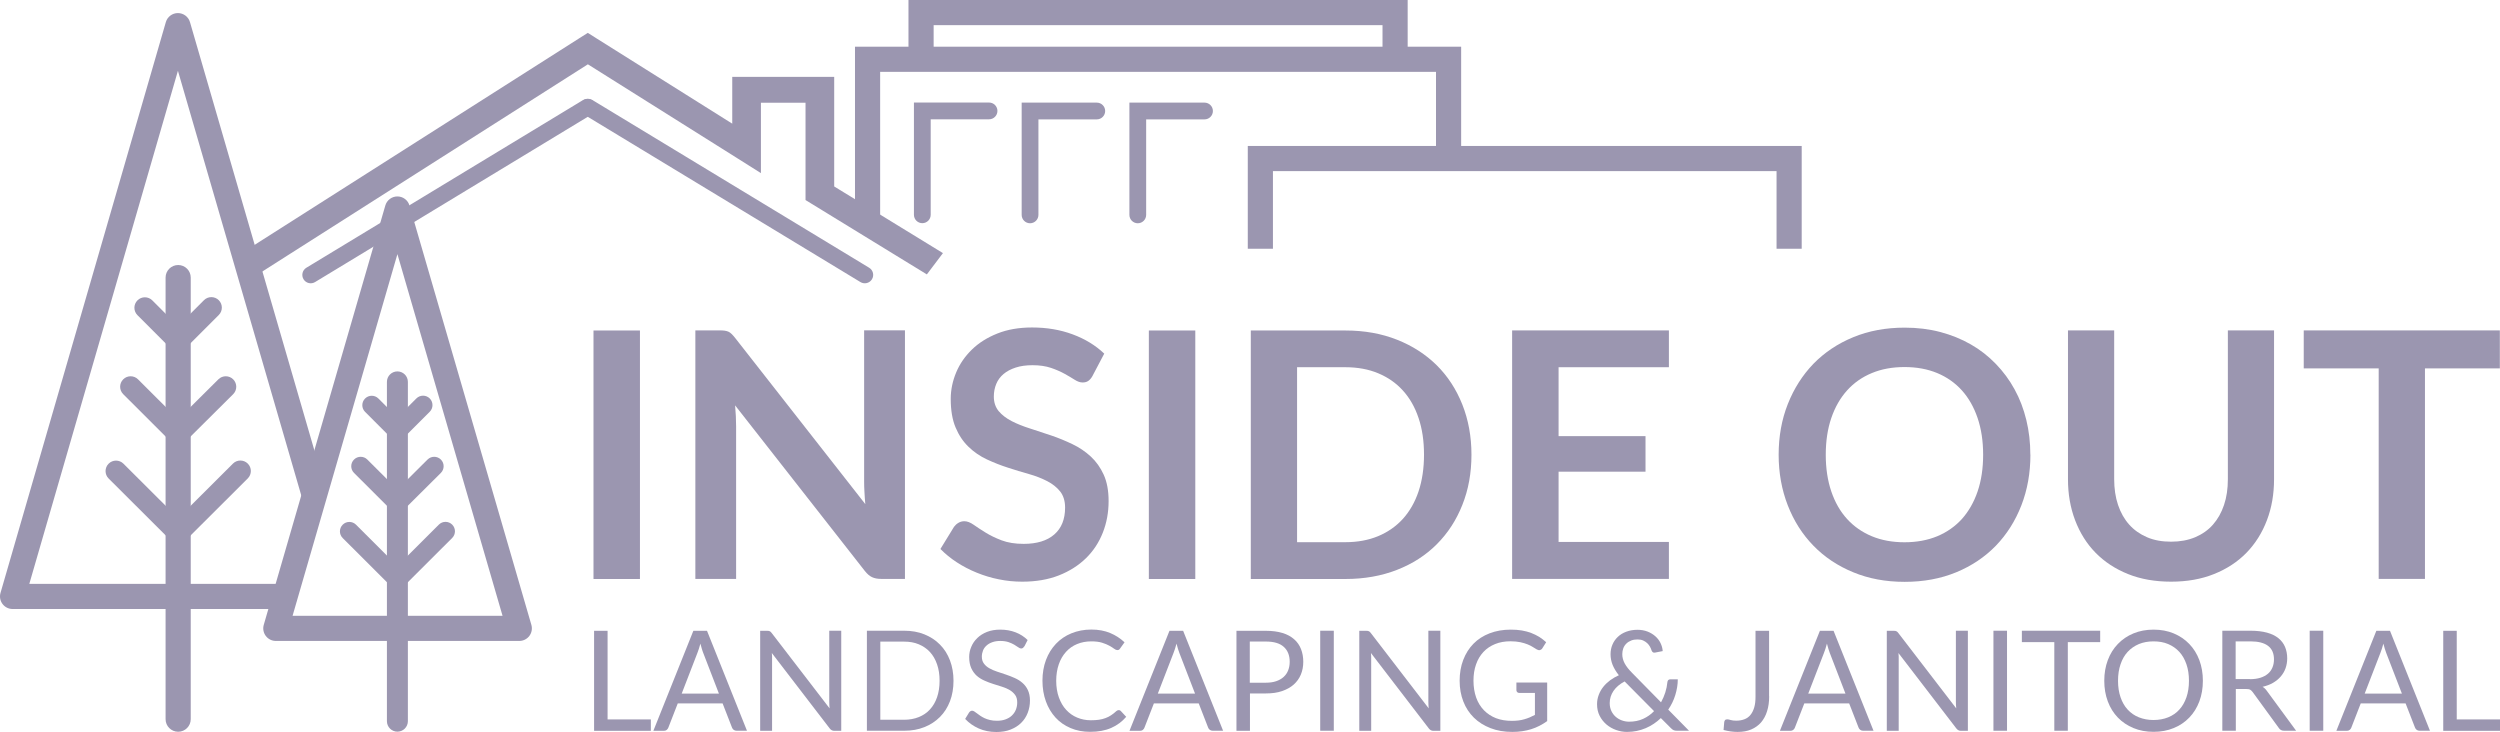 <svg xmlns="http://www.w3.org/2000/svg" width="2000" height="586" viewBox="0 0 2000 586" fill="none"><path fill-rule="evenodd" clip-rule="evenodd" d="M475.638 82.308C477.558 85.476 476.546 89.6 473.378 91.52L252.043 225.663C248.875 227.583 244.751 226.571 242.831 223.403C240.911 220.235 241.922 216.111 245.09 214.191L466.426 80.048C469.593 78.128 473.718 79.14 475.638 82.308Z" fill="#9B96B0"></path><path fill-rule="evenodd" clip-rule="evenodd" d="M464.769 82.308C466.689 79.14 470.813 78.128 473.981 80.048L695.317 214.191C698.485 216.111 699.496 220.235 697.576 223.403C695.656 226.571 691.532 227.583 688.364 225.663L467.029 91.52C463.861 89.6 462.849 85.476 464.769 82.308Z" fill="#9B96B0"></path><path d="M190.885 204.032L463.664 30.451L470.237 26.293L476.81 30.451L585.801 98.931V61.505H667.36V149.168L754.351 202.489L741.474 219.525L649.452 163.118L644.421 160.033V82.163H608.739V138.503L590.764 127.168L470.304 51.445L204.098 220.867L190.952 204.099L190.885 204.032Z" fill="#9B96B0"></path><path fill-rule="evenodd" clip-rule="evenodd" d="M317.915 157.147C322.391 157.146 326.33 160.102 327.58 164.4L425.101 499.891C425.985 502.93 425.386 506.208 423.486 508.739C421.586 511.27 418.606 512.76 415.44 512.76H220.665C217.502 512.76 214.522 511.271 212.622 508.742C210.721 506.213 210.122 502.937 211.002 499.898L308.256 164.407C309.502 160.108 313.439 157.149 317.915 157.147ZM317.932 203.297L234.057 492.638H402.039L317.932 203.297Z" fill="#9B96B0"></path><path fill-rule="evenodd" clip-rule="evenodd" d="M317.918 297.126C322.548 297.126 326.302 300.88 326.302 305.51V576.948C326.302 581.578 322.548 585.332 317.918 585.332C313.288 585.332 309.534 581.578 309.534 576.948V305.51C309.534 300.88 313.288 297.126 317.918 297.126Z" fill="#9B96B0"></path><path fill-rule="evenodd" clip-rule="evenodd" d="M361.758 419.701C364.702 422.651 364.698 427.428 361.749 430.372L324.926 467.127C321.977 470.071 317.199 470.067 314.255 467.118C311.311 464.168 311.316 459.391 314.265 456.447L351.087 419.692C354.037 416.747 358.814 416.752 361.758 419.701Z" fill="#9B96B0"></path><path fill-rule="evenodd" clip-rule="evenodd" d="M352.712 367.662C355.652 370.616 355.639 375.394 352.685 378.333L326.259 404.625C323.305 407.564 318.527 407.552 315.588 404.598C312.649 401.644 312.661 396.866 315.615 393.927L342.041 367.635C344.996 364.696 349.773 364.708 352.712 367.662Z" fill="#9B96B0"></path><path fill-rule="evenodd" clip-rule="evenodd" d="M343.778 318.754C346.725 321.701 346.725 326.478 343.778 329.425L326.406 346.796C323.46 349.743 318.682 349.743 315.735 346.796C312.789 343.85 312.789 339.072 315.735 336.125L333.107 318.754C336.054 315.807 340.831 315.807 343.778 318.754Z" fill="#9B96B0"></path><path fill-rule="evenodd" clip-rule="evenodd" d="M274.147 419.767C277.091 416.817 281.868 416.813 284.818 419.757L321.64 456.512C324.589 459.456 324.593 464.234 321.649 467.183C318.705 470.132 313.928 470.137 310.978 467.193L274.156 430.438C271.207 427.494 271.203 422.716 274.147 419.767Z" fill="#9B96B0"></path><path fill-rule="evenodd" clip-rule="evenodd" d="M283.199 367.655C286.142 364.705 290.92 364.699 293.87 367.642L320.296 394.001C323.247 396.944 323.253 401.721 320.31 404.672C317.367 407.622 312.589 407.628 309.639 404.685L283.213 378.326C280.262 375.383 280.256 370.606 283.199 367.655Z" fill="#9B96B0"></path><path fill-rule="evenodd" clip-rule="evenodd" d="M292.06 318.819C295.006 315.873 299.784 315.873 302.731 318.819L320.102 336.191C323.049 339.138 323.049 343.915 320.102 346.862C317.155 349.809 312.378 349.809 309.431 346.862L292.06 329.49C289.113 326.544 289.113 321.766 292.06 318.819Z" fill="#9B96B0"></path><path fill-rule="evenodd" clip-rule="evenodd" d="M683.994 37.358H1168.92V135.551H1148.8V57.48H704.116V179.214H683.994V37.358Z" fill="#9B96B0"></path><path fill-rule="evenodd" clip-rule="evenodd" d="M726.784 0H1126.13V46.883H1106.01V20.121H746.906V46.883H726.784V0Z" fill="#9B96B0"></path><path fill-rule="evenodd" clip-rule="evenodd" d="M998.224 116.771H1441.36V199.001H1421.24V136.893H1018.35V199.001H998.224V116.771Z" fill="#9B96B0"></path><path fill-rule="evenodd" clip-rule="evenodd" d="M731.145 82.028H791.24C794.945 82.028 797.948 85.031 797.948 88.736C797.948 92.44 794.945 95.443 791.24 95.443H744.559V171.837C744.559 175.541 741.556 178.544 737.852 178.544C734.147 178.544 731.145 175.541 731.145 171.837V82.028Z" fill="#9B96B0"></path><path fill-rule="evenodd" clip-rule="evenodd" d="M817.33 82.096H877.426C881.13 82.096 884.133 85.099 884.133 88.803C884.133 92.507 881.13 95.51 877.426 95.51H830.744V171.904C830.744 175.608 827.741 178.611 824.037 178.611C820.333 178.611 817.33 175.608 817.33 171.904V82.096Z" fill="#9B96B0"></path><path fill-rule="evenodd" clip-rule="evenodd" d="M903.518 82.096H963.613C967.318 82.096 970.321 85.099 970.321 88.803C970.321 92.507 967.318 95.51 963.613 95.51H916.932V171.904C916.932 175.608 913.929 178.611 910.225 178.611C906.52 178.611 903.518 175.608 903.518 171.904V82.096Z" fill="#9B96B0"></path><path d="M511.955 463.194H474.798V264.395H511.955V463.194Z" fill="#9B96B0"></path><path d="M723.967 264.328V463.127H704.986C702.035 463.127 699.621 462.658 697.608 461.719C695.596 460.78 693.718 459.103 691.907 456.823L588.081 324.29C588.617 330.326 588.886 335.96 588.886 341.057V463.127H556.289V264.328H575.673C577.215 264.328 578.557 264.328 579.697 264.529C580.837 264.73 581.843 264.931 582.715 265.334C583.587 265.736 584.459 266.34 585.264 267.145C586.069 267.95 587.008 268.956 588.014 270.23L692.243 403.3C691.974 400.08 691.706 396.928 691.572 393.775C691.371 390.69 691.304 387.806 691.304 385.123V264.261H723.9L723.967 264.328Z" fill="#9B96B0"></path><path d="M874.14 300.546C873.067 302.492 871.86 303.9 870.653 304.705C869.445 305.577 867.903 305.979 866.025 305.979C864.08 305.979 862.001 305.241 859.787 303.833C857.574 302.424 854.891 300.815 851.739 299.071C848.586 297.327 844.964 295.717 840.806 294.309C836.648 292.9 831.684 292.163 826.05 292.163C820.886 292.163 816.459 292.766 812.569 294.041C808.679 295.315 805.459 296.992 802.844 299.205C800.228 301.418 798.283 304.034 797.008 307.119C795.734 310.205 795.063 313.558 795.063 317.247C795.063 321.942 796.405 325.832 798.953 328.918C801.569 332.003 805.057 334.686 809.35 336.899C813.642 339.113 818.538 341.058 824.038 342.801C829.538 344.545 835.172 346.423 840.94 348.368C846.708 350.313 852.342 352.661 857.842 355.277C863.342 357.892 868.238 361.179 872.598 365.203C876.89 369.16 880.378 374.057 882.994 379.825C885.61 385.593 886.884 392.635 886.884 400.885C886.884 409.873 885.341 418.257 882.256 426.104C879.171 433.951 874.677 440.793 868.775 446.561C862.872 452.329 855.629 456.957 847.111 460.31C838.593 463.664 828.8 465.341 817.801 465.341C811.496 465.341 805.258 464.737 799.088 463.463C792.917 462.255 787.082 460.445 781.448 458.164C775.814 455.884 770.515 453.134 765.552 449.914C760.589 446.695 756.229 443.14 752.339 439.183L763.204 421.476C764.143 420.202 765.284 419.129 766.759 418.257C768.235 417.385 769.777 416.982 771.454 416.982C773.735 416.982 776.216 417.921 778.899 419.799C781.582 421.677 784.734 423.757 788.423 426.037C792.112 428.317 796.338 430.397 801.301 432.275C806.264 434.153 812.099 435.092 818.941 435.092C829.471 435.092 837.654 432.61 843.422 427.58C849.19 422.549 852.074 415.44 852.074 406.05C852.074 400.818 850.733 396.526 848.184 393.239C845.568 389.953 842.08 387.136 837.788 384.922C833.495 382.709 828.599 380.764 823.099 379.221C817.599 377.679 812.032 376.002 806.331 374.124C800.63 372.313 795.063 370.099 789.563 367.551C784.064 365.002 779.167 361.648 774.875 357.49C770.582 353.399 767.095 348.234 764.479 341.997C761.863 335.826 760.589 328.18 760.589 319.125C760.589 311.882 762.064 304.839 764.948 297.931C767.832 291.022 772.058 284.986 777.558 279.62C783.058 274.255 789.832 270.029 797.88 266.81C805.929 263.59 815.185 261.98 825.648 261.98C837.385 261.98 848.184 263.791 858.11 267.48C868.037 271.169 876.421 276.267 883.396 282.907L874.207 300.345L874.14 300.546Z" fill="#9B96B0"></path><path d="M956.236 463.194H919.078V264.395H956.236V463.194Z" fill="#9B96B0"></path><path d="M1177.17 363.794C1177.17 378.349 1174.75 391.763 1169.86 403.97C1165.03 416.177 1158.19 426.64 1149.4 435.426C1140.62 444.213 1130.02 451.054 1117.61 455.883C1105.27 460.712 1091.52 463.194 1076.36 463.194H1000.64V264.395H1076.36C1091.52 264.395 1105.27 266.876 1117.61 271.772C1130.02 276.669 1140.55 283.51 1149.4 292.229C1158.19 300.948 1165.03 311.479 1169.86 323.619C1174.69 335.826 1177.17 349.173 1177.17 363.794ZM1139.21 363.794C1139.21 352.862 1137.8 343.136 1134.85 334.417C1131.96 325.765 1127.8 318.454 1122.31 312.418C1116.87 306.381 1110.23 301.82 1102.52 298.601C1094.81 295.382 1086.02 293.772 1076.29 293.772H1037.66V433.75H1076.29C1086.02 433.75 1094.74 432.14 1102.52 428.921C1110.23 425.701 1116.87 421.073 1122.31 415.104C1127.74 409.067 1131.96 401.757 1134.85 393.104C1137.73 384.452 1139.21 374.66 1139.21 363.727V363.794Z" fill="#9B96B0"></path><path d="M1246.86 293.772V348.905H1316.41V377.343H1246.86V433.549H1335.12V463.128H1209.7V264.328H1335.12V293.772H1246.86Z" fill="#9B96B0"></path><path d="M1624.33 363.794C1624.33 378.349 1621.92 391.897 1617.09 404.305C1612.26 416.714 1605.49 427.445 1596.7 436.567C1587.91 445.621 1577.32 452.731 1564.98 457.828C1552.57 462.926 1538.89 465.475 1523.73 465.475C1508.57 465.475 1494.95 462.926 1482.61 457.828C1470.2 452.731 1459.61 445.688 1450.75 436.567C1441.9 427.512 1435.06 416.714 1430.23 404.305C1425.4 391.897 1422.92 378.416 1422.92 363.794C1422.92 349.173 1425.33 335.692 1430.23 323.283C1435.13 310.875 1441.97 300.144 1450.75 291.022C1459.61 281.967 1470.2 274.858 1482.61 269.76C1494.95 264.663 1508.7 262.114 1523.73 262.114C1533.79 262.114 1543.31 263.254 1552.17 265.602C1561.02 267.949 1569.2 271.236 1576.65 275.529C1584.09 279.754 1590.73 284.986 1596.63 291.089C1602.54 297.193 1607.57 303.967 1611.66 311.479C1615.82 318.991 1618.9 327.173 1621.05 335.96C1623.19 344.746 1624.27 354.002 1624.27 363.727L1624.33 363.794ZM1586.51 363.794C1586.51 352.862 1585.03 343.136 1582.08 334.417C1579.13 325.765 1574.97 318.387 1569.54 312.351C1564.1 306.314 1557.53 301.686 1549.82 298.467C1542.04 295.247 1533.32 293.638 1523.59 293.638C1513.87 293.638 1505.15 295.247 1497.44 298.467C1489.65 301.686 1483.08 306.314 1477.65 312.351C1472.22 318.387 1467.99 325.765 1465.04 334.417C1462.09 343.069 1460.61 352.862 1460.61 363.794C1460.61 374.727 1462.09 384.452 1465.04 393.172C1467.99 401.824 1472.15 409.135 1477.65 415.171C1483.08 421.14 1489.72 425.768 1497.44 428.988C1505.15 432.207 1513.93 433.817 1523.59 433.817C1533.25 433.817 1542.04 432.207 1549.82 428.988C1557.53 425.768 1564.1 421.14 1569.54 415.171C1574.9 409.135 1579.13 401.824 1582.08 393.172C1585.03 384.519 1586.51 374.727 1586.51 363.794Z" fill="#9B96B0"></path><path d="M1736.95 433.348C1744.12 433.348 1750.49 432.141 1756.13 429.793C1761.76 427.379 1766.53 424.092 1770.35 419.732C1774.17 415.373 1777.12 410.208 1779.2 404.038C1781.28 397.867 1782.29 391.026 1782.29 383.38V264.328H1819.24V383.38C1819.24 395.184 1817.37 406.117 1813.54 416.178C1809.72 426.238 1804.29 434.891 1797.18 442.201C1790.07 449.512 1781.41 455.146 1771.22 459.237C1761.03 463.329 1749.62 465.341 1736.88 465.341C1724.14 465.341 1712.53 463.329 1702.4 459.237C1692.21 455.146 1683.56 449.445 1676.45 442.201C1669.34 434.958 1663.91 426.238 1660.08 416.178C1656.26 406.117 1654.38 395.184 1654.38 383.38V264.328H1691.34V383.246C1691.34 390.825 1692.34 397.733 1694.42 403.904C1696.5 410.074 1699.45 415.306 1703.34 419.665C1707.23 424.025 1712 427.379 1717.63 429.793C1723.26 432.208 1729.64 433.348 1736.81 433.348H1736.95Z" fill="#9B96B0"></path><path d="M1999.93 294.711H1939.97V463.128H1902.95V294.711H1842.99V264.328H1999.87V294.711H1999.93Z" fill="#9B96B0"></path><path d="M520.675 575.539V584.661H475.268V504.645H486.066V575.539H520.675Z" fill="#9B96B0"></path><path d="M597.673 584.594H589.289C588.35 584.594 587.545 584.325 586.942 583.856C586.338 583.386 585.869 582.783 585.6 582.045L578.088 562.728H542.205L534.693 582.045C534.492 582.716 534.023 583.319 533.419 583.856C532.815 584.392 532.01 584.661 531.071 584.661H522.688L554.681 504.645H565.613L597.606 584.661L597.673 584.594ZM575.137 554.881L562.595 522.351C562.192 521.412 561.857 520.272 561.455 518.998C561.052 517.723 560.65 516.315 560.315 514.906C559.51 517.925 558.705 520.406 557.9 522.418L545.358 554.881H575.204H575.137Z" fill="#9B96B0"></path><path d="M672.994 504.645V584.661H667.561C666.689 584.661 666.018 584.527 665.415 584.192C664.811 583.923 664.274 583.387 663.738 582.716L617.459 522.419C617.526 523.358 617.593 524.23 617.66 525.169C617.66 526.041 617.66 526.913 617.66 527.651V584.661H608.136V504.645H613.703C614.172 504.645 614.575 504.645 614.91 504.712C615.245 504.779 615.514 504.846 615.782 504.981C616.05 505.115 616.318 505.316 616.587 505.517C616.855 505.718 617.123 506.054 617.392 506.456L663.671 566.686C663.604 565.747 663.537 564.808 663.47 563.869C663.47 562.93 663.403 562.125 663.403 561.253V504.578H672.927L672.994 504.645Z" fill="#9B96B0"></path><path d="M762.802 544.62C762.802 550.589 761.863 556.089 759.985 560.985C758.107 565.881 755.424 570.107 751.937 573.594C748.449 577.082 744.291 579.832 739.461 581.71C734.632 583.655 729.267 584.594 723.364 584.594H693.518V504.578H723.364C729.267 504.578 734.632 505.517 739.461 507.462C744.291 509.407 748.449 512.09 751.937 515.645C755.424 519.133 758.107 523.358 759.985 528.321C761.863 533.285 762.802 538.717 762.802 544.687V544.62ZM751.668 544.62C751.668 539.723 750.998 535.297 749.656 531.474C748.315 527.584 746.437 524.297 743.955 521.614C741.474 518.931 738.522 516.919 735.035 515.444C731.547 513.968 727.657 513.297 723.297 513.297H704.249V575.808H723.297C727.59 575.808 731.547 575.07 735.035 573.662C738.522 572.253 741.541 570.241 743.955 567.558C746.437 564.875 748.315 561.656 749.656 557.766C750.998 553.876 751.668 549.516 751.668 544.62Z" fill="#9B96B0"></path><path d="M819.343 517.118C819.008 517.655 818.672 518.124 818.27 518.393C817.868 518.661 817.398 518.795 816.862 518.795C816.258 518.795 815.453 518.46 814.648 517.856C813.776 517.253 812.703 516.515 811.429 515.777C810.154 515.039 808.612 514.301 806.801 513.698C804.99 513.094 802.844 512.759 800.228 512.759C797.813 512.759 795.667 513.094 793.856 513.765C791.978 514.436 790.435 515.307 789.228 516.448C787.954 517.588 787.015 518.862 786.411 520.405C785.808 521.947 785.472 523.557 785.472 525.301C785.472 527.514 786.009 529.392 787.149 530.868C788.222 532.344 789.698 533.618 791.509 534.624C793.32 535.63 795.332 536.569 797.679 537.307C799.96 538.045 802.307 538.849 804.722 539.654C807.136 540.459 809.484 541.398 811.764 542.404C814.045 543.41 816.124 544.685 817.935 546.294C819.746 547.837 821.221 549.782 822.294 552.063C823.367 554.343 823.971 557.093 823.971 560.446C823.971 563.934 823.367 567.221 822.16 570.306C820.953 573.391 819.209 576.074 816.929 578.287C814.648 580.568 811.831 582.312 808.478 583.653C805.124 584.995 801.368 585.598 797.143 585.598C791.911 585.598 787.216 584.659 782.991 582.781C778.765 580.903 775.143 578.355 772.125 575.135L775.277 569.971C775.546 569.568 775.948 569.233 776.35 568.965C776.753 568.696 777.222 568.562 777.759 568.562C778.228 568.562 778.765 568.763 779.436 569.166C780.106 569.568 780.777 570.038 781.515 570.641C782.32 571.245 783.192 571.916 784.198 572.586C785.204 573.257 786.344 573.928 787.618 574.531C788.893 575.135 790.368 575.605 791.978 576.007C793.588 576.409 795.466 576.611 797.478 576.611C800.027 576.611 802.307 576.275 804.319 575.538C806.331 574.8 808.008 573.861 809.417 572.519C810.825 571.178 811.898 569.702 812.636 567.891C813.374 566.08 813.776 564.135 813.776 561.922C813.776 559.507 813.24 557.495 812.1 555.953C810.959 554.41 809.551 553.136 807.807 552.063C805.996 550.989 803.984 550.118 801.636 549.38C799.356 548.642 797.008 547.904 794.594 547.166C792.179 546.429 789.832 545.49 787.551 544.483C785.271 543.477 783.192 542.203 781.381 540.593C779.57 538.984 778.161 536.971 777.021 534.557C775.948 532.142 775.344 529.191 775.344 525.636C775.344 522.819 775.881 520.07 777.021 517.454C778.094 514.838 779.704 512.49 781.85 510.411C783.93 508.399 786.545 506.722 789.631 505.515C792.716 504.308 796.204 503.704 800.228 503.704C804.722 503.704 808.746 504.442 812.435 505.85C816.124 507.259 819.343 509.338 822.093 512.021L819.477 517.185L819.343 517.118Z" fill="#9B96B0"></path><path d="M895.134 568.093C895.738 568.093 896.274 568.362 896.677 568.831L900.969 573.459C897.683 577.282 893.725 580.233 889.03 582.312C884.335 584.392 878.701 585.465 872.061 585.465C866.36 585.465 861.129 584.459 856.434 582.447C851.739 580.434 847.715 577.684 844.428 574.063C841.142 570.441 838.526 566.148 836.715 561.118C834.904 556.088 833.965 550.588 833.965 544.551C833.965 538.515 834.904 533.015 836.782 527.985C838.66 522.954 841.343 518.662 844.763 515.04C848.184 511.418 852.342 508.601 857.104 506.656C861.867 504.711 867.232 503.638 873 503.638C878.769 503.638 883.732 504.577 888.091 506.388C892.451 508.199 896.274 510.68 899.628 513.833L896.073 518.796C895.872 519.198 895.536 519.467 895.201 519.735C894.866 520.003 894.396 520.07 893.792 520.07C893.122 520.07 892.317 519.735 891.311 518.997C890.305 518.259 889.098 517.454 887.488 516.582C885.945 515.711 884 514.906 881.653 514.168C879.305 513.43 876.421 513.095 873 513.095C868.842 513.095 865.086 513.833 861.665 515.241C858.245 516.65 855.294 518.729 852.812 521.479C850.33 524.229 848.385 527.515 847.044 531.405C845.702 535.295 844.965 539.722 844.965 544.618C844.965 549.514 845.702 554.075 847.111 557.966C848.519 561.856 850.464 565.209 852.946 567.892C855.428 570.575 858.312 572.654 861.732 574.063C865.086 575.471 868.708 576.209 872.665 576.209C875.08 576.209 877.226 576.075 879.104 575.806C881.049 575.538 882.793 575.069 884.403 574.465C886.012 573.861 887.555 573.124 888.896 572.185C890.305 571.246 891.713 570.172 893.055 568.898C893.658 568.362 894.329 568.093 894.933 568.093H895.134Z" fill="#9B96B0"></path><path d="M978.57 584.594H970.186C969.247 584.594 968.442 584.325 967.838 583.856C967.235 583.386 966.765 582.783 966.497 582.045L958.985 562.728H923.102L915.59 582.045C915.388 582.716 914.919 583.319 914.315 583.856C913.712 584.392 912.907 584.661 911.968 584.661H903.584L935.577 504.645H946.51L978.503 584.661L978.57 584.594ZM956.034 554.881L943.491 522.351C943.089 521.412 942.754 520.272 942.351 518.998C941.949 517.723 941.546 516.315 941.211 514.906C940.406 517.925 939.601 520.406 938.796 522.418L926.254 554.881H956.101H956.034Z" fill="#9B96B0"></path><path d="M1012.78 504.645C1017.81 504.645 1022.23 505.248 1025.99 506.388C1029.75 507.529 1032.83 509.205 1035.31 511.419C1037.79 513.565 1039.6 516.181 1040.81 519.266C1042.02 522.351 1042.62 525.705 1042.62 529.461C1042.62 533.217 1041.95 536.571 1040.68 539.656C1039.4 542.741 1037.46 545.424 1034.98 547.637C1032.5 549.851 1029.34 551.594 1025.65 552.869C1021.96 554.143 1017.67 554.747 1012.84 554.747H999.965V584.661H989.167V504.645H1012.78ZM1012.78 546.162C1015.86 546.162 1018.61 545.759 1020.96 544.954C1023.31 544.15 1025.32 543.009 1026.93 541.534C1028.54 540.058 1029.75 538.314 1030.55 536.235C1031.35 534.156 1031.76 531.943 1031.76 529.461C1031.76 524.364 1030.21 520.406 1027.06 517.522C1023.91 514.638 1019.15 513.23 1012.71 513.23H999.831V546.162H1012.71H1012.78Z" fill="#9B96B0"></path><path d="M1067.04 584.594H1056.17V504.578H1067.04V584.594Z" fill="#9B96B0"></path><path d="M1152.28 504.645V584.661H1146.85C1145.98 584.661 1145.31 584.527 1144.71 584.192C1144.1 583.923 1143.57 583.387 1143.03 582.716L1096.75 522.419C1096.82 523.358 1096.88 524.23 1096.95 525.169C1096.95 526.041 1096.95 526.913 1096.95 527.651V584.661H1087.43V504.645H1092.99C1093.46 504.645 1093.87 504.645 1094.2 504.712C1094.54 504.779 1094.8 504.846 1095.07 504.981C1095.34 505.115 1095.61 505.316 1095.88 505.517C1096.15 505.718 1096.41 506.054 1096.68 506.456L1142.96 566.686C1142.89 565.747 1142.83 564.808 1142.76 563.869C1142.76 562.93 1142.69 562.125 1142.69 561.253V504.578H1152.22L1152.28 504.645Z" fill="#9B96B0"></path><path d="M1237.74 546.16V576.879C1233.71 579.763 1229.42 581.976 1224.86 583.385C1220.3 584.793 1215.33 585.531 1209.83 585.531C1203.39 585.531 1197.56 584.525 1192.4 582.513C1187.23 580.501 1182.8 577.751 1179.11 574.129C1175.43 570.507 1172.61 566.215 1170.66 561.184C1168.72 556.154 1167.71 550.654 1167.71 544.618C1167.71 538.581 1168.65 532.947 1170.6 527.917C1172.54 522.887 1175.22 518.594 1178.78 514.972C1182.33 511.35 1186.63 508.6 1191.66 506.655C1196.69 504.71 1202.39 503.704 1208.63 503.704C1211.78 503.704 1214.73 503.905 1217.48 504.375C1220.23 504.844 1222.71 505.515 1224.99 506.387C1227.27 507.259 1229.42 508.332 1231.43 509.539C1233.38 510.814 1235.25 512.222 1236.93 513.765L1233.85 518.661C1233.38 519.399 1232.7 519.868 1231.97 520.07C1231.23 520.271 1230.36 520.07 1229.42 519.533C1228.55 518.996 1227.47 518.393 1226.33 517.655C1225.19 516.917 1223.78 516.179 1222.11 515.509C1220.43 514.838 1218.49 514.234 1216.27 513.765C1214.06 513.295 1211.38 513.027 1208.29 513.027C1203.8 513.027 1199.71 513.765 1196.08 515.24C1192.46 516.716 1189.31 518.795 1186.76 521.545C1184.21 524.295 1182.2 527.581 1180.86 531.472C1179.45 535.362 1178.78 539.721 1178.78 544.551C1178.78 549.38 1179.52 554.075 1180.93 558.032C1182.33 561.989 1184.41 565.343 1187.1 568.16C1189.78 570.91 1193 573.056 1196.75 574.531C1200.58 576.007 1204.8 576.678 1209.57 576.678C1213.32 576.678 1216.61 576.275 1219.49 575.403C1222.38 574.599 1225.19 573.391 1227.94 571.916V554.343H1215.47C1214.73 554.343 1214.19 554.142 1213.79 553.739C1213.39 553.337 1213.12 552.8 1213.12 552.197V546.026H1237.67L1237.74 546.16Z" fill="#9B96B0"></path><path d="M1351.29 584.593H1341.63C1340.55 584.593 1339.68 584.459 1339.01 584.19C1338.34 583.922 1337.6 583.385 1336.8 582.581L1328.68 574.465C1325.2 577.819 1321.17 580.568 1316.61 582.514C1312.05 584.459 1307.02 585.532 1301.59 585.532C1298.63 585.532 1295.68 584.995 1292.87 583.989C1290.05 582.983 1287.43 581.507 1285.22 579.629C1282.94 577.684 1281.13 575.404 1279.72 572.654C1278.31 569.904 1277.64 566.819 1277.64 563.331C1277.64 560.715 1278.11 558.234 1278.98 555.953C1279.85 553.606 1281.06 551.46 1282.6 549.514C1284.15 547.569 1286.03 545.758 1288.1 544.216C1290.25 542.673 1292.53 541.332 1295.08 540.192C1292.8 537.307 1291.12 534.49 1290.05 531.808C1288.98 529.125 1288.44 526.308 1288.44 523.424C1288.44 520.674 1288.91 518.125 1289.92 515.778C1290.92 513.363 1292.33 511.351 1294.21 509.54C1296.09 507.729 1298.3 506.388 1300.98 505.381C1303.67 504.375 1306.62 503.839 1309.97 503.839C1312.92 503.839 1315.6 504.308 1318.02 505.247C1320.43 506.186 1322.51 507.461 1324.26 509.003C1326 510.546 1327.41 512.357 1328.41 514.436C1329.42 516.515 1330.02 518.662 1330.16 520.875L1323.99 522.082C1322.78 522.351 1321.84 521.814 1321.24 520.338C1320.97 519.399 1320.57 518.393 1319.96 517.32C1319.36 516.247 1318.62 515.308 1317.75 514.503C1316.81 513.631 1315.74 512.961 1314.46 512.357C1313.19 511.82 1311.65 511.552 1309.97 511.552C1308.09 511.552 1306.42 511.82 1304.94 512.424C1303.4 513.028 1302.12 513.832 1301.05 514.906C1299.98 515.979 1299.17 517.186 1298.63 518.662C1298.1 520.07 1297.83 521.68 1297.83 523.29C1297.83 524.564 1297.96 525.838 1298.3 527.046C1298.57 528.253 1299.1 529.46 1299.71 530.667C1300.38 531.875 1301.18 533.149 1302.19 534.423C1303.2 535.698 1304.4 537.039 1305.81 538.448L1328.82 561.856C1330.23 559.307 1331.37 556.691 1332.24 553.941C1333.11 551.191 1333.65 548.508 1333.91 545.758C1333.98 545.088 1334.18 544.484 1334.59 544.082C1334.99 543.679 1335.46 543.478 1336.13 543.478H1342.23C1342.23 547.771 1341.49 551.929 1340.22 556.087C1338.94 560.246 1337.07 564.069 1334.59 567.691L1351.35 584.727L1351.29 584.593ZM1299.71 545.155C1295.75 547.234 1292.8 549.783 1290.79 552.734C1288.78 555.685 1287.77 558.972 1287.77 562.459C1287.77 564.874 1288.24 567.02 1289.11 568.831C1289.98 570.642 1291.19 572.252 1292.6 573.459C1294.07 574.733 1295.68 575.672 1297.56 576.343C1299.44 577.014 1301.32 577.349 1303.26 577.349C1307.42 577.349 1311.18 576.611 1314.53 575.069C1317.88 573.526 1320.77 571.514 1323.25 568.898L1299.64 545.088L1299.71 545.155Z" fill="#9B96B0"></path><path d="M1415.34 556.96C1415.34 561.454 1414.8 565.411 1413.66 568.966C1412.59 572.521 1410.91 575.472 1408.83 577.954C1406.69 580.368 1404.07 582.246 1400.92 583.588C1397.77 584.929 1394.21 585.533 1390.12 585.533C1386.43 585.533 1382.68 584.996 1378.85 583.99C1378.92 582.917 1378.99 581.844 1379.12 580.77C1379.26 579.697 1379.32 578.624 1379.39 577.618C1379.46 577.015 1379.73 576.478 1380.06 576.076C1380.4 575.673 1381.07 575.472 1381.87 575.472C1382.54 575.472 1383.41 575.673 1384.55 576.008C1385.63 576.344 1387.1 576.545 1388.98 576.545C1391.46 576.545 1393.61 576.143 1395.55 575.405C1397.5 574.667 1399.11 573.527 1400.38 571.917C1401.66 570.374 1402.66 568.362 1403.4 565.881C1404.14 563.399 1404.41 560.582 1404.41 557.228V504.645H1415.27V557.027L1415.34 556.96Z" fill="#9B96B0"></path><path d="M1498.91 584.594H1490.53C1489.59 584.594 1488.78 584.325 1488.18 583.856C1487.58 583.386 1487.11 582.783 1486.84 582.045L1479.33 562.728H1443.44L1435.93 582.045C1435.73 582.716 1435.26 583.319 1434.66 583.856C1434.05 584.392 1433.25 584.661 1432.31 584.661H1423.92L1455.92 504.645H1466.85L1498.84 584.661L1498.91 584.594ZM1476.37 554.881L1463.83 522.351C1463.43 521.412 1463.09 520.272 1462.69 518.998C1462.29 517.723 1461.89 516.315 1461.55 514.906C1460.75 517.925 1459.94 520.406 1459.14 522.418L1446.59 554.881H1476.44H1476.37Z" fill="#9B96B0"></path><path d="M1574.3 504.645V584.661H1568.87C1567.99 584.661 1567.32 584.527 1566.72 584.192C1566.12 583.923 1565.58 583.387 1565.04 582.716L1518.76 522.419C1518.83 523.358 1518.9 524.23 1518.96 525.169C1518.96 526.041 1518.96 526.913 1518.96 527.651V584.661H1509.44V504.645H1515.01C1515.48 504.645 1515.88 504.645 1516.21 504.712C1516.55 504.779 1516.82 504.846 1517.09 504.981C1517.35 505.115 1517.62 505.316 1517.89 505.517C1518.16 505.718 1518.43 506.054 1518.7 506.456L1564.98 566.686C1564.91 565.747 1564.84 564.808 1564.77 563.869C1564.77 562.93 1564.71 562.125 1564.71 561.253V504.578H1574.23L1574.3 504.645Z" fill="#9B96B0"></path><path d="M1605.62 584.594H1594.75V504.578H1605.62V584.594Z" fill="#9B96B0"></path><path d="M1680.14 513.7H1654.25V584.594H1643.45V513.7H1617.49V504.578H1680.14V513.7Z" fill="#9B96B0"></path><path d="M1762.3 544.618C1762.3 550.587 1761.36 556.087 1759.48 561.117C1757.6 566.148 1754.92 570.44 1751.43 574.062C1747.95 577.684 1743.79 580.501 1738.96 582.446C1734.13 584.458 1728.76 585.464 1722.86 585.464C1716.96 585.464 1711.59 584.458 1706.76 582.446C1701.94 580.434 1697.78 577.684 1694.29 574.062C1690.8 570.44 1688.12 566.148 1686.24 561.117C1684.36 556.087 1683.42 550.587 1683.42 544.618C1683.42 538.648 1684.36 533.148 1686.24 528.118C1688.12 523.088 1690.8 518.795 1694.29 515.173C1697.78 511.551 1701.87 508.734 1706.76 506.722C1711.59 504.71 1716.96 503.704 1722.86 503.704C1728.76 503.704 1734.13 504.71 1738.96 506.722C1743.79 508.734 1747.95 511.551 1751.43 515.173C1754.92 518.795 1757.6 523.088 1759.48 528.118C1761.36 533.148 1762.3 538.648 1762.3 544.618ZM1751.17 544.618C1751.17 539.721 1750.5 535.295 1749.15 531.405C1747.81 527.514 1745.93 524.161 1743.45 521.478C1740.97 518.795 1738.02 516.716 1734.53 515.24C1731.04 513.765 1727.15 513.094 1722.79 513.094C1718.43 513.094 1714.61 513.832 1711.12 515.24C1707.64 516.716 1704.62 518.795 1702.14 521.478C1699.66 524.161 1697.78 527.447 1696.44 531.405C1695.09 535.295 1694.42 539.721 1694.42 544.618C1694.42 549.514 1695.09 553.941 1696.44 557.831C1697.78 561.721 1699.66 565.007 1702.14 567.69C1704.62 570.373 1707.57 572.452 1711.12 573.861C1714.68 575.269 1718.5 576.007 1722.79 576.007C1727.09 576.007 1731.04 575.269 1734.53 573.861C1738.02 572.452 1741.04 570.373 1743.45 567.69C1745.93 565.007 1747.81 561.721 1749.15 557.831C1750.5 553.941 1751.17 549.514 1751.17 544.618Z" fill="#9B96B0"></path><path d="M1836.95 584.594H1827.36C1825.41 584.594 1823.94 583.856 1823 582.314L1802.21 553.741C1801.6 552.869 1800.86 552.199 1800.19 551.796C1799.52 551.394 1798.32 551.193 1796.84 551.193H1788.66V584.594H1777.86V504.578H1800.46C1805.49 504.578 1809.92 505.115 1813.61 506.121C1817.3 507.127 1820.32 508.602 1822.73 510.547C1825.14 512.493 1826.89 514.84 1828.03 517.523C1829.17 520.273 1829.77 523.291 1829.77 526.712C1829.77 529.529 1829.3 532.211 1828.43 534.626C1827.56 537.108 1826.22 539.321 1824.54 541.266C1822.86 543.211 1820.78 544.888 1818.37 546.296C1815.96 547.705 1813.14 548.711 1810.05 549.449C1811.46 550.254 1812.6 551.394 1813.61 552.869L1836.95 584.661V584.594ZM1799.99 543.345C1803.15 543.345 1805.9 542.943 1808.31 542.205C1810.72 541.467 1812.74 540.327 1814.35 538.986C1815.96 537.644 1817.16 535.9 1817.97 533.955C1818.77 532.01 1819.18 529.864 1819.18 527.517C1819.18 522.754 1817.63 519.133 1814.48 516.718C1811.33 514.303 1806.63 513.096 1800.4 513.096H1788.52V543.278H1799.93L1799.99 543.345Z" fill="#9B96B0"></path><path d="M1858.61 584.594H1847.75V504.578H1858.61V584.594Z" fill="#9B96B0"></path><path d="M1944.06 584.594H1935.68C1934.74 584.594 1933.94 584.325 1933.33 583.856C1932.73 583.386 1932.26 582.783 1931.99 582.045L1924.48 562.728H1888.59L1881.08 582.045C1880.88 582.716 1880.41 583.319 1879.81 583.856C1879.2 584.392 1878.4 584.661 1877.46 584.661H1869.08L1901.07 504.645H1912L1944 584.661L1944.06 584.594ZM1921.53 554.881L1908.98 522.351C1908.58 521.412 1908.25 520.272 1907.84 518.998C1907.44 517.723 1907.04 516.315 1906.7 514.906C1905.9 517.925 1905.09 520.406 1904.29 522.418L1891.75 554.881H1921.59H1921.53Z" fill="#9B96B0"></path><path d="M2000 575.539V584.661H1954.59V504.645H1965.39V575.539H2000Z" fill="#9B96B0"></path><path fill-rule="evenodd" clip-rule="evenodd" d="M142.321 10.464C146.798 10.462 150.738 13.419 151.987 17.718L218.32 246.028L260.374 390.837C261.924 396.173 258.855 401.754 253.519 403.304C248.183 404.854 242.601 401.784 241.051 396.448L198.998 251.642L142.34 56.635L23.449 467.086H227.64C233.197 467.086 237.701 471.59 237.701 477.146C237.701 482.703 233.197 487.207 227.64 487.207H10.061C6.897 487.207 3.918 485.719 2.018 483.19C0.117 480.661 -0.483 477.386 0.397 474.347L132.662 17.726C133.908 13.425 137.845 10.466 142.321 10.464Z" fill="#9B96B0"></path><path fill-rule="evenodd" clip-rule="evenodd" d="M142.527 212.013C148.084 212.013 152.588 216.517 152.588 222.073V575.338C152.588 580.895 148.084 585.399 142.527 585.399C136.971 585.399 132.467 580.895 132.467 575.338V222.073C132.467 216.517 136.971 212.013 142.527 212.013Z" fill="#9B96B0"></path><path fill-rule="evenodd" clip-rule="evenodd" d="M198.231 370.887C201.5 374.166 201.493 379.474 198.214 382.743L150.593 430.23C147.315 433.499 142.006 433.492 138.737 430.213C135.467 426.934 135.475 421.626 138.754 418.357L186.374 370.87C189.653 367.601 194.961 367.608 198.231 370.887Z" fill="#9B96B0"></path><path fill-rule="evenodd" clip-rule="evenodd" d="M186.57 303.49C189.834 306.773 189.819 312.082 186.535 315.346L152.328 349.351C149.045 352.616 143.736 352.6 140.472 349.317C137.207 346.033 137.223 340.724 140.507 337.46L174.713 303.455C177.997 300.19 183.305 300.206 186.57 303.49Z" fill="#9B96B0"></path><path fill-rule="evenodd" clip-rule="evenodd" d="M175.016 240.157C178.29 243.431 178.29 248.739 175.016 252.013L152.547 274.482C149.273 277.756 143.965 277.756 140.69 274.482C137.416 271.208 137.416 265.9 140.69 262.626L163.159 240.157C166.433 236.883 171.742 236.883 175.016 240.157Z" fill="#9B96B0"></path><path fill-rule="evenodd" clip-rule="evenodd" d="M86.891 370.954C90.16 367.675 95.469 367.668 98.747 370.937L146.368 418.424C149.647 421.693 149.654 427.002 146.385 430.281C143.115 433.559 137.807 433.567 134.528 430.297L86.907 382.811C83.629 379.541 83.621 374.233 86.891 370.954Z" fill="#9B96B0"></path><path fill-rule="evenodd" clip-rule="evenodd" d="M98.563 303.478C101.834 300.201 107.142 300.195 110.42 303.466L144.626 337.606C147.903 340.877 147.909 346.185 144.638 349.462C141.367 352.74 136.058 352.745 132.781 349.474L98.575 315.335C95.297 312.064 95.292 306.755 98.563 303.478Z" fill="#9B96B0"></path><path fill-rule="evenodd" clip-rule="evenodd" d="M109.971 240.291C113.245 237.016 118.554 237.016 121.828 240.291L144.297 262.759C147.571 266.034 147.571 271.342 144.297 274.616C141.023 277.89 135.714 277.89 132.44 274.616L109.971 252.147C106.697 248.873 106.697 243.565 109.971 240.291Z" fill="#9B96B0"></path></svg>